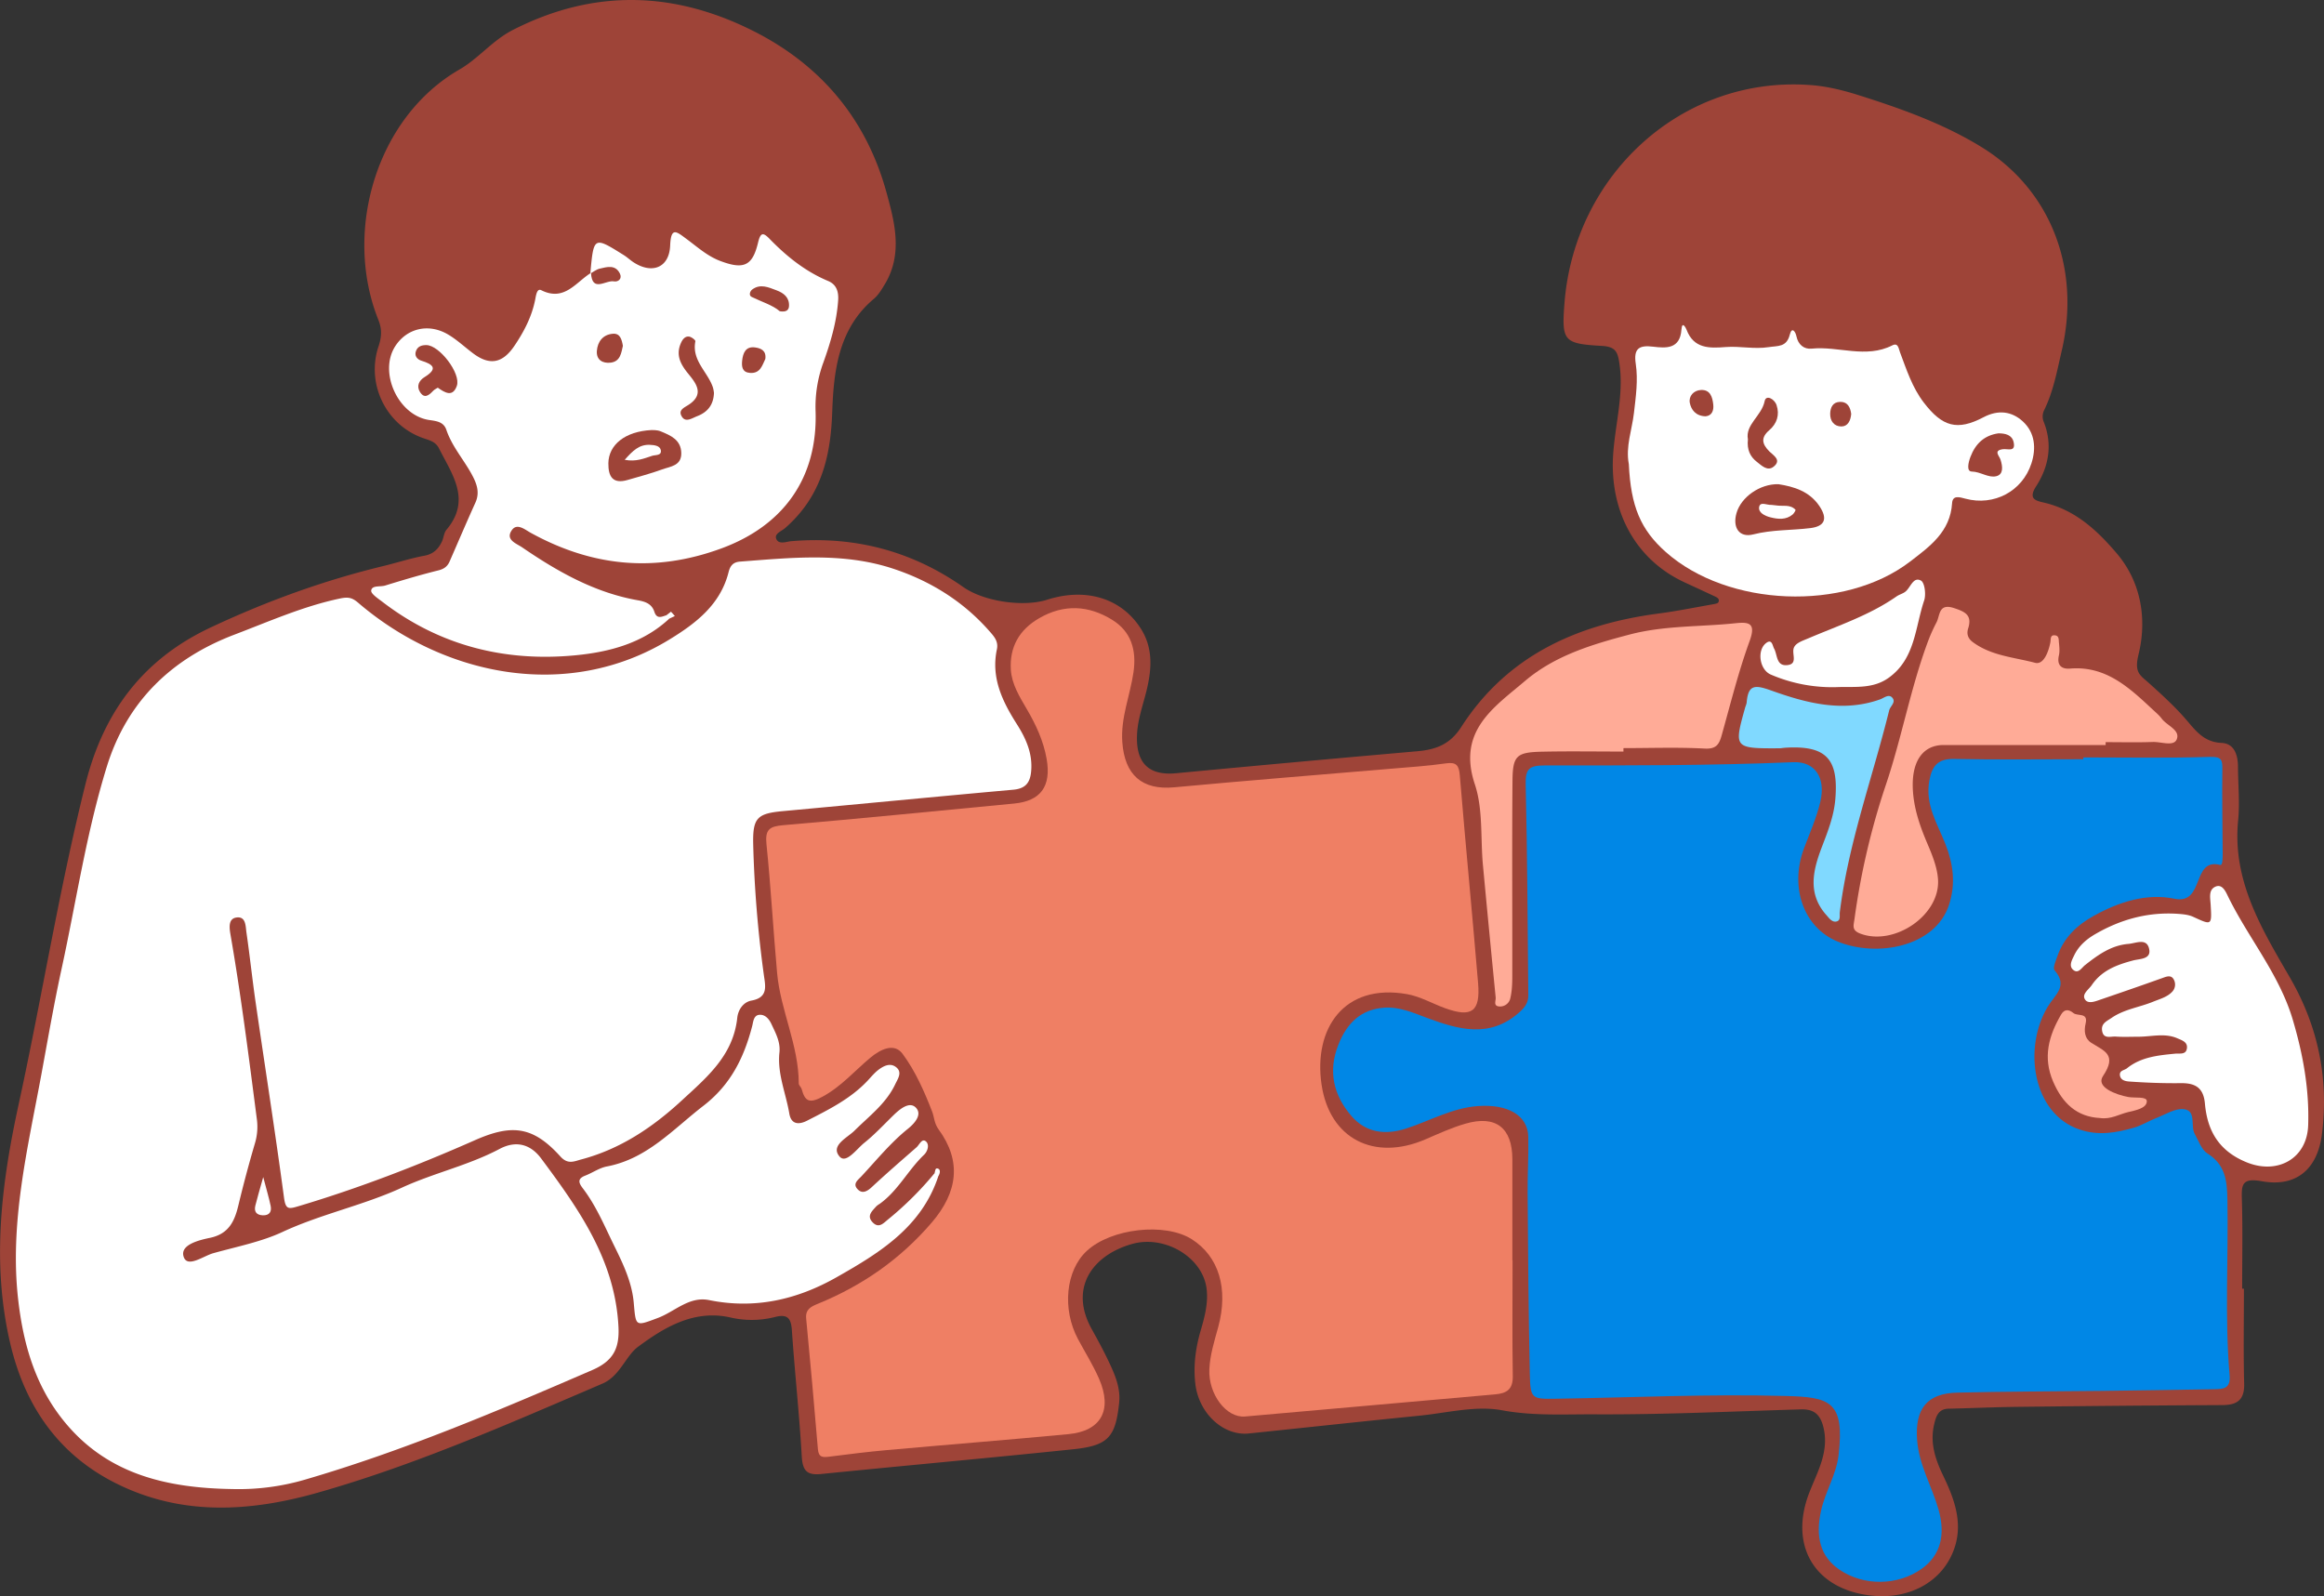<?xml version="1.0" encoding="UTF-8"?> <svg xmlns="http://www.w3.org/2000/svg" viewBox="0 0 2130.63 1463.48"><rect x="0" y="0" width="2130.63" height="1463.48" fill="#333333" stroke="none"/> <defs> <style>.cls-1{fill:#9e4438;}.cls-2{fill:#fff;}.cls-3{fill:#0087e6;}.cls-4{fill:#ef7f64;}.cls-5{fill:#ffab97;}.cls-6{fill:#80d9ff;}</style> </defs> <g id="Слой_2" data-name="Слой 2"> <g id="Layer_1" data-name="Layer 1"> <path class="cls-1" d="M2057.22,1181.59c0,28.93-.56,57.88.22,86.79.41,14.88-6.07,19.83-19.9,19.89q-94.26.48-188.53,1.63c-20.84.24-41.67,1.23-62.52,1.67-9.57.2-11.54,7.16-13.25,14.3-4.07,16.93,1.07,32.23,8.33,47.27,10.14,21,18.2,43,10.23,66.33-10.74,31.5-42.81,48.24-79.29,43.08-49.83-7-72.2-46.42-53.76-94,7.49-19.33,18.54-37.76,12.86-60.34-3-11.81-9.06-16.38-20.71-16-62.85,1.85-125.72,4.88-188.57,4.54-28.25-.15-56.54,1.6-85.35-3.73-24.21-4.48-50.63,2.5-76,5-52,5.21-104,10.87-156,16.28-23.42,2.44-46-18.42-49.11-45.62-1.92-16.57.24-32.79,4.91-48.76,3.71-12.65,7.13-25.67,5.35-38.8-3.88-28.69-38.45-48.92-68.1-40.61-36.12,10.11-58.33,40.07-37.08,78.2,5.43,9.74,10.75,19.57,15.52,29.64,5.65,11.9,11,24.26,9.57,37.76-3.35,31.79-10.1,39.32-42.34,42.69-76.9,8-153.91,14.92-230.84,22.66-12.81,1.29-17-2.72-17.8-16-2.21-38.69-6.45-77.26-9.08-115.93-.78-11.3-4.32-14.86-15.52-12a86.52,86.52,0,0,1-40.91.4c-33.45-7.53-61,9.36-84.82,27.07-11,8.21-16.47,26.64-32.16,33.47-15,6.51-30,12.88-45,19.31-71,30.42-142.5,59.92-216.95,81-62,17.51-124.28,21.17-184-8.63-53.17-26.51-83.83-71.24-97.24-128.4-17.39-74.19-8-147.45,8-220.51C38.49,914,54.22,815.56,78.36,718.89c16.36-65.54,52.29-114.21,114.48-143.45,51.07-24,103.57-43.16,158.32-56.39,12.7-3.07,25.18-7.19,38-9.55,8.21-1.52,12.69-6.14,15.94-12.85,1.7-3.5,1.82-8.09,4.19-10.9,23.05-27.33,5.29-50.63-6.81-74.61-3-6-8.18-7.29-14-9.27-34.28-11.63-53-49.6-41.48-84.19,2.85-8.54,3.41-15.62-.13-24.45-32.32-80.54-2.23-185.37,74.31-229.48,17.49-10.08,30.43-26.8,48.92-36.24C544-10.26,617.71-8.41,691,28.59c61.79,31.21,103.15,80.67,121.55,147.26,7.49,27.14,15.37,56.33-.94,84.06-3,5-6.11,10.42-10.47,14.09-32.91,27.6-36.87,67-38.21,104.81-1.47,41.76-11.09,77.51-43.27,105.47-3.19,2.78-9.94,5-8,9.8,2.32,5.59,9.46,2.47,13.78,2.11,57.67-4.8,110.17,8.72,157.72,42.07,19.36,13.57,55.57,18.41,76.77,11.63,36-11.5,68.78-1.2,86.37,27.11,10.5,16.9,9.63,35.15,5.51,53.38-3.17,14.07-8.52,27.64-9.34,42.26-1.51,26.87,10.57,38.71,35.74,36.32q110.54-10.47,221.13-20.16c16.9-1.5,30-6.11,40.35-22.27,42.12-65.49,106.25-94.15,180.85-104,16.78-2.21,33.41-5.59,50.1-8.52,1.72-.3,4.3-.74,4.81-1.87,1.43-3.21-1.42-4.45-3.77-5.55q-13.38-6.24-26.8-12.42c-45.78-21-69.12-65.64-66-116.67,1.74-28.06,10-55.68,5.78-84.28-1.56-10.52-3.43-15.35-16.07-16.07-35-2-37-4.35-34.3-39,9-117.77,107.54-208.51,224.84-200.21,14.87,1,29.86,4.59,44.13,9.09,39.32,12.4,78.57,26.34,113.58,47.94,64,39.49,90.71,111.92,73.4,186.34-4.32,18.59-7.63,37.31-16.09,54.59a13,13,0,0,0-.31,11.28c8.1,20.69,4.35,40.77-7,58.47-7.47,11.61-1.12,13.31,7,15.17,28.51,6.58,48.66,25.26,66.73,46.49,23.13,27.15,27.67,61.56,20,92.85-4.1,16.7,1.48,18.86,9.53,26.1,11.23,10.09,22.47,20.32,32.45,31.59,9.56,10.8,17,22.55,34.11,23.3,11.74.51,15.08,11,15.11,21.9.06,16.39,1.75,32.92.14,49.14-5.47,55.28,21.57,99.39,47.45,144.06s35.79,92.55,29.37,143.61c-4.07,32.33-23.74,48.88-55.26,43.15-18.82-3.43-18.51,3.93-18.1,17.66.79,26.93.23,53.91.23,80.86Z"></path> <path class="cls-2" d="M213.18,1365.26c-61-.92-117.13-13.7-157.13-65.53-24.43-31.66-34.75-68.39-39.29-107.36-8.26-70.82,8.59-139,21.25-207.68,5.92-32.09,11.47-64.28,18.41-96.17,13.49-62,22.75-125,41.53-185.68,18.47-59.68,59.28-99.05,117.25-121.07,31.75-12.06,62.83-25.93,96.4-33,7.42-1.56,11.12-1,16.84,3.93,77.42,66.34,191.18,91.35,285.62,33.44,24.16-14.82,46.45-31.92,53.91-61.6,1.46-5.82,4.13-9.14,10.48-9.62,46.93-3.55,94.22-8.66,139.95,6.35,33.89,11.12,64.07,29.59,88.14,56.8,4.38,5,9,9.58,7.42,17.2-5.54,25.9,4.87,47.58,18.18,68.52,8.6,13.51,14.94,27.65,13.1,44.4-1.12,10.11-5.74,14.92-16.24,15.87-70.42,6.32-140.8,13.16-211.21,19.63-23.62,2.17-27.82,6.2-27.26,30.4a1080,1080,0,0,0,9.73,119.55c1.37,10.13,4.42,20.88-11.25,23.74-7.65,1.39-12.3,8.48-13.09,15.81-3.71,34.56-27.78,54.5-51.11,76-26.95,24.83-56.34,44.41-91.92,53.86-6.53,1.74-12.27,4.89-19.15-2.73-25.08-27.74-44.37-29.91-78.43-14.87-52.7,23.28-106.43,44-161.75,60.5-9,2.67-11.7,3.18-13.19-7.94-8-59.71-17.35-119.25-26-178.88-3.1-21.35-5.32-42.83-8.44-64.18-.85-5.83-.35-15.25-9.57-13.65-7.08,1.23-6.12,9.38-5.12,15.16,9.74,56.13,16.86,112.62,24.17,169.1a52.49,52.49,0,0,1-1.69,22.73q-8.32,28.29-15.21,57c-3.53,14.69-8.93,26.08-26,29.64-10.11,2.1-27.74,6.36-24.13,17.36,3.44,10.5,18-.7,27.1-3.26,21.27-5.94,44.12-10.47,63.13-19.32,35.83-16.69,74.41-24.5,110-40.87,29.15-13.41,60.84-20.3,89.51-35.48,13.18-7,27.07-5.91,38.05,8.86,34.65,46.59,67.92,93.41,70.85,154.64.92,19.22-4.63,30.89-23.88,39.23-86.5,37.45-173.16,74.2-263.84,100.63A216.53,216.53,0,0,1,213.18,1365.26Z"></path> <path class="cls-3" d="M1910,694.45c38.68,0,77.37.73,116-.47,10.86-.34,11.55,2.83,11.44,11.58-.33,25.62.16,51.24.31,76.86,0,3.88,0,11.23-2.16,10.65-26.64-7-14,36.78-42.2,30.94-25.35-5.25-50.63,2.88-73.65,15.58-15.44,8.52-27.6,20-33.51,37.07-1.47,4.25-4.42,10.88-2.66,12.91,12.71,14.61.64,22.06-6.25,33.5-22.65,37.58-14.07,98,29.26,112.57,17.33,5.85,33.63,3,50.06-1.78,6.87-2,13.14-6,19.87-8.62,8.54-3.29,17.7-9.33,25.81-8.26,11.58,1.52,5.65,15.37,9.86,22.8,3.52,6.23,6.15,14.39,11.6,17.81,16.3,10.23,18,24.78,18.31,42.05,1,53.78-2.59,107.65,2,161.34,1.08,12.53-6.15,12.6-14.26,12.74q-52.11.94-104.24,1.56c-43.72.53-87.45.47-131.16,1.56-27.93.69-38.87,14.92-36.85,43.26,1.62,22.92,13.49,42.39,19.61,63.77,6.77,23.63,1.72,42.29-15.35,54.46-22.06,15.71-53.29,16-75.53.79-17.29-11.86-22.24-29.82-16.73-54.24,3.93-17.38,13.86-32.7,16-50.61,5.87-49.9-8.32-53.27-48.74-54.37-70-1.9-140.1,1.46-210.16,2.54-22.68.35-23.64.27-24.17-23.41-1.24-55.22-1.57-110.47-2-165.7-.14-17,1-34.09.62-51.11-.49-19.79-19-30.11-46.34-28.09-23.55,1.75-43.73,13.47-65.46,20.52-19.56,6.36-37.22,3.86-50.4-11.48-16.3-19-21.72-40.9-11.76-65.74,7.88-19.64,20.67-32,41.92-33.54,14-1,26.79,4.81,39.73,9.59,28.35,10.47,56.63,18.52,83.41-4.73,5.39-4.68,9-9,8.92-16.34-.73-64.36-.83-128.74-2.4-193.07-.35-14.25,3.08-17.52,17.08-17.52,76.06,0,152.13.2,228.16-3,19.81-.82,30.19,14,24.85,36.48-3.47,14.6-9.7,28.55-15,42.69-13.35,35.85-.07,72.49,30.74,85.21,36.18,14.94,89.76,5,102.3-33.69,6.28-19.37,3.81-37.4-3.29-55.52-7.32-18.7-18.76-36-14.84-58,2.47-13.79,7.83-20.48,23-20.15,39.39.85,78.8.28,118.2.28Z"></path> <path class="cls-4" d="M1386.71,1155.41c0,35.45-.37,70.91.2,106.35.2,12.17-5.57,15.76-16.22,16.69-76.42,6.66-152.8,13.65-229.22,20.29-17.25,1.5-33.79-20.53-32.75-43.34.61-13.2,4.61-25.77,8.08-38.46,9.69-35.35.61-65-24.2-80.74-24.52-15.55-74-10-96.33,10.8-19.21,17.88-22.7,53.13-8,80.73,6.49,12.15,13.91,23.89,19.37,36.49,12.43,28.64,1.87,47.85-28.06,50.69-55.48,5.26-111.06,9.65-166.57,14.64-17.57,1.58-35.09,3.75-52.59,6-5.86.74-9.91,1-10.57-6.88q-5-59.85-10.75-119.64c-.83-8.65,4.44-11.07,10.87-13.7,40.56-16.59,75.5-40.85,104.25-74.42,24-28,27.44-56.41,6.36-85.28-4.19-5.74-4-11.24-6-16.47-7.17-18.48-15.43-37.23-27.15-53-7.65-10.27-20.14-4.2-29.62,3.71C783.3,982,771,996.48,753.71,1005.71c-11.5,6.13-15.73,4.19-18.72-7.1-.49-1.85-2.69-3.47-2.7-5.19,0-35.14-16.78-67-19.86-101.46-3.53-39.29-5.71-78.71-9.73-117.94-1.38-13.51,2.76-16.37,15.51-17.45,70.55-6,141-13.1,211.49-19.82,24.4-2.33,34.27-15.74,29.84-41-2.88-16.41-9.78-31.24-18.15-45.54-6.62-11.33-13.87-23-14.66-36.18-1.23-20.62,7.5-36.55,26-47.22,22.88-13.24,45.56-11.74,67,1.54,17.24,10.69,22.4,27.56,19.45,48-3.08,21.37-11.84,41.6-10.26,64,2.14,30.21,18.07,44.26,47.51,41.52,66-6.13,132.1-11.38,198.16-17,17-1.45,34-2.51,50.89-4.94,9.93-1.44,12.12,1.88,12.89,11.21,5.27,63.45,11.42,126.83,16.74,190.28,2.18,26.09-5.78,31.78-30.16,23-11.71-4.24-22.94-10.81-35-12.93-58.12-10.25-85.87,32-78.35,82.9,7.37,49.93,48.39,70.5,95.33,50.2,12-5.19,24-10.68,36.53-14.32,27.86-8.1,43,3.75,43.07,32.5q0,46.35,0,92.69Z"></path> <path class="cls-2" d="M541.2,250.86c3.08-34.17,3.1-34.2,30.45-17.11,3.27,2,6.11,4.77,9.36,6.86,17,10.94,32.58,4.75,33.39-15.5.71-17.65,6-12.65,14.8-6.16,10,7.36,19.18,15.82,31.15,20.33,21.19,8,29.44,4.8,34.56-16.57,2.19-9.14,4.31-10.21,10.46-3.88,15.66,16.14,32.84,30,53.86,38.8,7.19,3,9.76,9.12,9.18,17.66-1.35,19.94-7,38.79-13.61,57.24a117.46,117.46,0,0,0-7.09,44.37c2.06,61.43-29.54,105-86.17,125.86-61.25,22.58-118.69,16.71-174.87-14.19-5.55-3.05-12.68-9.31-17.44-2.46-6.15,8.88,4.18,12.13,9.54,15.79,32.57,22.29,66.64,41.56,106.16,48.5,7.11,1.25,12.71,3.46,15,10.55,2.21,6.82,6.57,4.59,10.91,3.19a3.63,3.63,0,0,1,2.77,3.05c-24.11,22.54-54.84,30.59-85.7,33.59-64.66,6.29-124.68-8.63-177.12-48.83-4.07-3.12-10.88-7.53-10.48-10.53.67-5,8.29-3.15,12.82-4.56,16.18-5,32.46-9.84,48.9-13.93,5.15-1.28,8.2-3.68,10.14-8.08,7.9-18,15.52-36,23.63-53.88,4.37-9.61,1.17-17.81-3.32-26.06-7.48-13.73-18.12-25.62-23.24-40.73-2.55-7.56-9.18-8.11-15.92-9.12-28.36-4.29-46.34-43.72-31-67.58,10.52-16.4,30.42-21.33,48.24-10.93,8.39,4.89,15.59,11.79,23.44,17.63,15.18,11.28,26.91,8.76,37.62-7.11,8.86-13.12,16-26.87,19.07-42.51.73-3.7,1.56-10.48,5.55-8.48,21.21,10.63,31.63-7.3,45.6-15.9,4.63,3.13,9.82,2.41,16.2,2.26C551.69,250.66,546.17,253.64,541.2,250.86Z"></path> <path class="cls-2" d="M1493.3,425.52c-3.08-16.06,2.89-31.3,4.69-46.86,1.75-15.1,3.9-30.14,1.66-45.13-2.1-14,3-17.28,16.07-15.66,11.78,1.45,24.52,2.22,25.81-15.61.63-8.69,4.23-1.16,4.64-.07,6.61,17.66,21.14,17.16,36,16,13.08-1,26,2.14,39.28.09,8.59-1.33,16.49.22,19.44-11.51,1.9-7.55,5.2-2.66,6.05,1.5,1.59,7.78,7,12.09,13.91,11.39,24.6-2.52,49.72,9.32,74-3,5.4-2.74,5.77,2.88,7.09,6.39,6,15.95,11.15,32.18,21.8,46.07,17,22.15,30.61,26.13,54.77,13.41,13.39-7.05,25.91-5.52,36.17,4,11,10.23,12.21,24.45,7.72,38.31-8.31,25.65-34.31,39.34-60.46,32.39-5.38-1.42-11.8-3.51-12.27,4.08-1.63,26.28-20.52,39.78-38.56,53.61-60.1,46.09-167,41.7-223.87-8.75C1504.11,485.67,1495.13,464.35,1493.3,425.52Z"></path> <path class="cls-2" d="M860.32,1078.23c-15.35,46.89-54,70.54-93.43,92.89-36.27,20.55-74.94,29.4-116.78,20.9-18.35-3.72-31.42,10.55-47,16.38-20.9,7.84-20.12,8-22.11-14.11-1.64-18.35-9.49-35-17.56-51.39-9-18.24-16.72-37.18-29.2-53.48-3.89-5.09-4.9-8.75,2.32-11.54,6.7-2.58,12.93-7.09,19.81-8.39,36.93-7,60.63-34.13,88.49-55.61,25-19.24,37.28-44.23,44.79-73.28,1-3.92,1.21-10.31,7.4-10.19,4.85.1,8.17,4.18,10.13,8.4,3.85,8.29,8.44,16.4,7.4,26.19-2.08,19.45,5.91,37.35,9.06,56,1.74,10.3,9,10.26,16.4,6.46,19.81-10.14,39.84-20.05,55.42-36.66,3.12-3.33,6.06-6.94,9.63-9.71,4.75-3.69,10.77-6.83,16.17-2.84,6.32,4.68,2,10.59-.53,15.86-8.4,17.79-23.88,29.16-37.33,42.55-6.59,6.56-22.37,13.62-13.7,23.72,6,7,15.64-6.92,22.68-12.55,9.7-7.77,18.2-17,27.17-25.7,5.78-5.57,14.28-12.39,20-6.67,6.19,6.23-.72,14.3-7.16,19.48-15.92,12.8-28.72,28.66-42.57,43.49-3,3.24-8.06,6.59-4.06,11.39,4.2,5,8.72,3,13.34-1.26,13.44-12.5,27.31-24.52,41.13-36.6,2.65-2.32,4.91-8.44,8.52-5.54s1.77,9.17-1.6,12.38c-14.66,14-23.88,33-40.71,45a17.48,17.48,0,0,0-3.14,2.32c-3.84,4.39-9.2,8.79-2.94,14.92,5.44,5.33,9.54.5,13.5-2.73a303.86,303.86,0,0,0,42.93-42.61A3.27,3.27,0,0,1,860.32,1078.23Z"></path> <path class="cls-2" d="M1961.28,950.53c-7.21,0-14.45.37-21.63-.13-4.6-.33-11.31,2.65-12.48-5.52-.93-6.58,4.31-8.6,8.67-11.59,11.61-8,25.56-9.69,38.19-14.88,6.06-2.49,12.56-4.07,17.25-8.92a9.56,9.56,0,0,0,1.83-11c-2.18-4.57-5.9-3.51-10-2-19,6.81-38,13.36-57.07,19.89-4.88,1.67-11.58,4.5-14.5,0-3.19-4.93,3.35-9,6.22-13.24,9.15-13.45,23-18.6,37.88-22.53,6.33-1.67,17.35-.94,14.49-11.36-2.54-9.25-11.94-4.4-18.81-3.82-15.83,1.31-27.87,10.08-39.76,19.43-3.23,2.54-6.37,8.58-11.17,4.07-3.84-3.59-.8-8.79,1.12-12.83,4.08-8.59,11-14.73,19-19.4,23.67-13.84,49.17-20.8,76.73-18.8,4.54.33,9.4.83,13.45,2.69,17.19,7.92,17.18,8.12,16-11.54-.36-6-2-13.06,4.18-16s9.34,3.84,11.37,8c18.69,38.65,47.36,71.9,59.8,114,9.37,31.67,15.18,63.59,14.08,96.62-1,30.67-28.1,45.54-56.42,34-25.3-10.28-36-28.7-38.22-53.72-1.27-14.49-8.63-19-22-18.85-15.67.18-31.37-.37-47-1.47-2.92-.2-8.38-.71-8.95-5.86-.48-4.41,4.11-4.41,6.45-6.29,12.88-10.38,28.52-11.88,44.09-13.41,4.39-.44,10.21,1.29,10.91-5.17.62-5.65-4.79-7.17-8.95-9C1984.81,947.06,1972.9,950.38,1961.28,950.53Z"></path> <path class="cls-5" d="M1488.37,689.08c-24.81,0-49.63-.41-74.44.12-23.52.51-27.09,3.53-27.29,26.61-.51,59.62-.08,119.25-.19,178.87,0,7.16-.24,14.55-2,21.4a9.59,9.59,0,0,1-10.82,6.59c-4.57-.84-2.12-5.31-2.4-8.1q-6-60.69-11.69-121.41c-2.31-24.78.23-51.12-7.42-74.07-16.3-48.92,17.34-70.39,46-94.74,27.45-23.31,61.29-33.45,95.7-42.52,32-8.45,64.75-7,97.11-10.4,12.3-1.3,19.22-.44,13.14,16.24-10.26,28.16-17.49,57.44-25.6,86.36-2.35,8.39-4.92,12.89-15.65,12.31-24.75-1.33-49.62-.42-74.44-.42C1488.36,687,1488.36,688,1488.37,689.08Z"></path> <path class="cls-5" d="M1930.44,683.08q-74.25,0-148.51,0c-18.4,0-28.87,13.91-28.33,38.22.4,18,6,34.71,13,51.21,4.59,10.78,9.4,22.28,10.16,33.72,2.19,32.84-39.93,61.36-71,49.85-8.39-3.11-6.43-7.29-5.56-13.57a667.67,667.67,0,0,1,28.56-122.36c14.91-44,22.92-90,39.34-133.5a152.36,152.36,0,0,1,7.27-16c3.41-6.64,1.78-17.81,16.14-13.1,10.53,3.45,16.69,6.63,12.85,18.78-1.47,4.65-.29,8.9,4,12.17,17,12.82,38,14.06,57.4,19.2,7.8,2.07,12.28-9.93,14-18.73.54-2.78-.46-7.36,4.77-6.36,3.25.62,2.84,4.09,3.08,6.44.39,3.9.83,8.05,0,11.79-2.12,9.06,2.35,12.81,10.2,12.16,32.93-2.71,54.27,17.51,75.78,37.57,2.88,2.69,6,5.26,8.3,8.38,4.85,6.47,17.33,10.43,13.65,19.07-2.8,6.58-14.28,2-21.84,2.28-14.41.53-28.84.15-43.27.15Z"></path> <path class="cls-6" d="M1632.44,686.08c-43,.21-43,.21-32.31-38a20.37,20.37,0,0,0,1.19-3.75c1.35-17.27,8-16.42,23-11.06,31.83,11.36,65,20.14,99.25,8,3.44-1.22,7.64-5,10.86-2,4.49,4.29-1.45,8.05-2.46,12.11-15.21,61.6-37.35,121.49-45.23,184.89-.38,3.05.88,7.43-2.66,8.5-4.31,1.31-7-2.79-9.56-5.65-17.82-19.85-12.3-41.53-4.1-62.91,5.42-14.14,10.88-28,12.18-43.38,3.15-37.05-8.43-49.39-45.21-47.3C1634.78,685.69,1632.2,686.11,1632.44,686.08Z"></path> <path class="cls-2" d="M1686.1,629.92a142.42,142.42,0,0,1-62.66-11.44c-10.52-4.55-13-22.83-3.85-29.2,5.06-3.53,5.54,3,6.78,5.19,3.32,5.82,1.85,16.21,11.91,15.38,9.86-.81,4.8-9.19,6-14.87,1.11-5.3,8.09-7.35,13.67-9.74,27.43-11.7,56-21.09,80.77-38.39,2.65-1.85,6.15-2.61,8.52-4.7,4.5-4,7-13.64,13.9-9.81,3.45,1.92,4.75,12.79,2.92,18.21-8.34,24.67-8.12,53.39-32.49,70.86C1717.6,631.43,1701.73,629.59,1686.1,629.92Z"></path> <path class="cls-5" d="M1925.28,1025.08c-21.25-1.09-34.43-13.48-43-33.44-9.58-22.31-4-42,7.29-61.38,3-5.18,7-5,11.34-1.42,3.78,3.13,13.63-.81,11.19,9.52-1.66,7-.88,13.9,5.13,17.73,11.79,7.53,24.08,10.69,10.77,30.51-6.78,10.09,11.66,17.08,23.19,19.21,6.08,1.13,17.13-.79,17,3.92-.18,6.51-10.33,8.28-17.17,9.92C1942.8,1021.61,1935.23,1026.5,1925.28,1025.08Z"></path> <path class="cls-1" d="M615.17,560.84c7.86-32.57,11.06-35.78,33.63-33.74l-.51-.31c-3.07,18-16.44,27.89-29.58,38A5.88,5.88,0,0,1,615.17,560.84Z"></path> <path class="cls-2" d="M241.33,1079.22c3.12,11.94,5.28,19.1,6.79,26.38,1.12,5.34-1.12,8.87-7.12,8.68-5.73-.19-8.3-3.28-6.9-8.9C235.88,1098.2,238,1091.11,241.33,1079.22Z"></path> <path class="cls-2" d="M856.8,1075.68c.65-1.91.37-5.59,3.5-4.08,2.06,1,1.53,4.36,0,6.63Z"></path> <path class="cls-2" d="M618.71,564.79l-5.08,2.4-2.77-3.05,4.31-3.3Z"></path> <path class="cls-1" d="M648.8,527.1c-.29-1-.59-2-.88-3l2.7.31-2.33,2.4Z"></path> <path class="cls-1" d="M597.39,394.3c-24.5,1.2-39.46,13.65-39.64,30.5-.13,12.08,4,19.25,17.63,15.27,10.6-3.1,21.33-5.9,31.69-9.69,7.47-2.74,17.8-3.19,17.53-15.06-.28-12.14-9.8-16.07-18.85-19.83C602.32,394.07,598.17,394.39,597.39,394.3Z"></path> <path class="cls-1" d="M654.56,360.23c-.42,11.29-6.13,17.79-15.49,21.39-4.67,1.79-10.5,6.12-14,.27-3.77-6.24,2.7-8.25,7.06-11.3,13.8-9.65,5.7-19.54-1.27-28.08-7.19-8.81-11.59-17.41-6.32-28.59,1.48-3.15,3.83-5.83,7.31-5.29,2.16.33,5.88,3.21,5.66,4.3C634,330.59,648.92,341,653.62,355.29A31.89,31.89,0,0,1,654.56,360.23Z"></path> <path class="cls-1" d="M401.36,355.46c-1.37.9-3.07,1.62-4.22,2.85-3.91,4.17-8.15,7.68-12.23.88-3.18-5.32-.72-10.32,4.2-13.36,12.66-7.82,8.18-11.7-2.85-15.14-3.73-1.16-6.67-4.44-4.82-9.07,1.65-4.12,5.19-5.24,9.49-5.21,11.9.08,31.93,26.09,27.87,37.44C415,364.36,408.08,360.18,401.36,355.46Z"></path> <path class="cls-1" d="M714.89,285.36c-6.58-5.68-16.61-8.6-25.85-13.16-2.68-1.32-1.55-5.15.53-6.72,7.49-5.65,15.12-2,22.39.72,6.38,2.38,11.72,6.38,11.42,14.23C723.24,284.15,721,286.4,714.89,285.36Z"></path> <path class="cls-1" d="M571.06,317.1c-1.47,6.35-2.25,14.27-11.13,15.39-7.28.91-13.39-2.42-12.72-10.82s5.52-14.9,14.58-15.66C568.52,305.44,570,311.09,571.06,317.1Z"></path> <path class="cls-1" d="M701.65,329.12c-2.82,5.69-4.5,13.43-13.95,12.79-7.21-.49-7.91-5.64-7.3-11.25.76-7.08,3.26-13.28,11.84-12.11C697.26,319.24,702.72,321.19,701.65,329.12Z"></path> <path class="cls-1" d="M541.2,250.86c2.8-1.55,5.45-3.79,8.45-4.5,6.77-1.59,14.4-4,18.62,4.35,2.44,4.83-1.48,8-5.44,7.27-7.29-1.43-20.08,10.64-21-7.8Z"></path> <path class="cls-1" d="M1630.47,443.94c-17-.44-34.32,11.88-38.48,26.58-3.74,13.18,2.55,22.72,15.35,19.46,17.4-4.42,34.92-3.64,52.3-5.77,13.44-1.65,16.2-8.59,8.35-20.25C1658.83,450.37,1644.54,446.13,1630.47,443.94Z"></path> <path class="cls-1" d="M1832.11,397.31c6.27,0,12.5,1.31,14,8.16,2,9.35-5.42,5.77-10,6.41-8.9,1.23-3,6.24-2,9.67,1.9,6.08,2.86,13.38-3.93,15.07-7.16,1.78-14.31-4.11-22.51-4.28-5-.11-3.11-8.36-1.16-13.48C1811.09,406.86,1819.08,399.19,1832.11,397.31Z"></path> <path class="cls-1" d="M1602.48,402.82c-2.62-13.53,12.61-21.4,15.36-35.1,1.24-6.12,8.94-2,10.89,3.67,3,8.95.33,17-6.62,23-8.07,6.92-6.7,12.74.05,19.53,3.63,3.65,11.43,7.81,4,13.87-5.7,4.65-11.06-.88-15.56-4.39C1604.62,418.73,1601.44,412.45,1602.48,402.82Z"></path> <path class="cls-1" d="M1563.63,381.69c-9.13-.26-13.24-6.2-14.42-12.31s3.47-11.49,10.2-11.81c8.61-.42,10.55,6.58,11.29,13.28C1571.34,376.56,1569.34,381.21,1563.63,381.69Z"></path> <path class="cls-1" d="M1697.17,379.49c-.51,6.33-3.18,11.51-9,11.51-6.55,0-10.44-4.85-10.27-11.73.14-5.71,2.46-10.59,8.85-10.79C1694.11,368.26,1696.38,373.69,1697.17,379.49Z"></path> <path class="cls-2" d="M572.73,421.59c10.66,2,17.95-1.36,25.28-3.7,3-.94,9,0,7.75-5.43-.94-3.9-6-4.42-10-4.6C586.15,407.43,580.21,413.08,572.73,421.59Z"></path> <path class="cls-2" d="M1624.14,462.92c1.57.17,2.87.24,4.15.46,6,1.05,12.85-1.27,17.81,4,.33.34-1.29,3.23-2.55,4.29-6.15,5.19-13.44,4.4-20.38,2.66-5-1.24-11.46-4.26-10.36-9.66C1613.85,459.54,1620.36,463.35,1624.14,462.92Z"></path> </g> </g> </svg> 